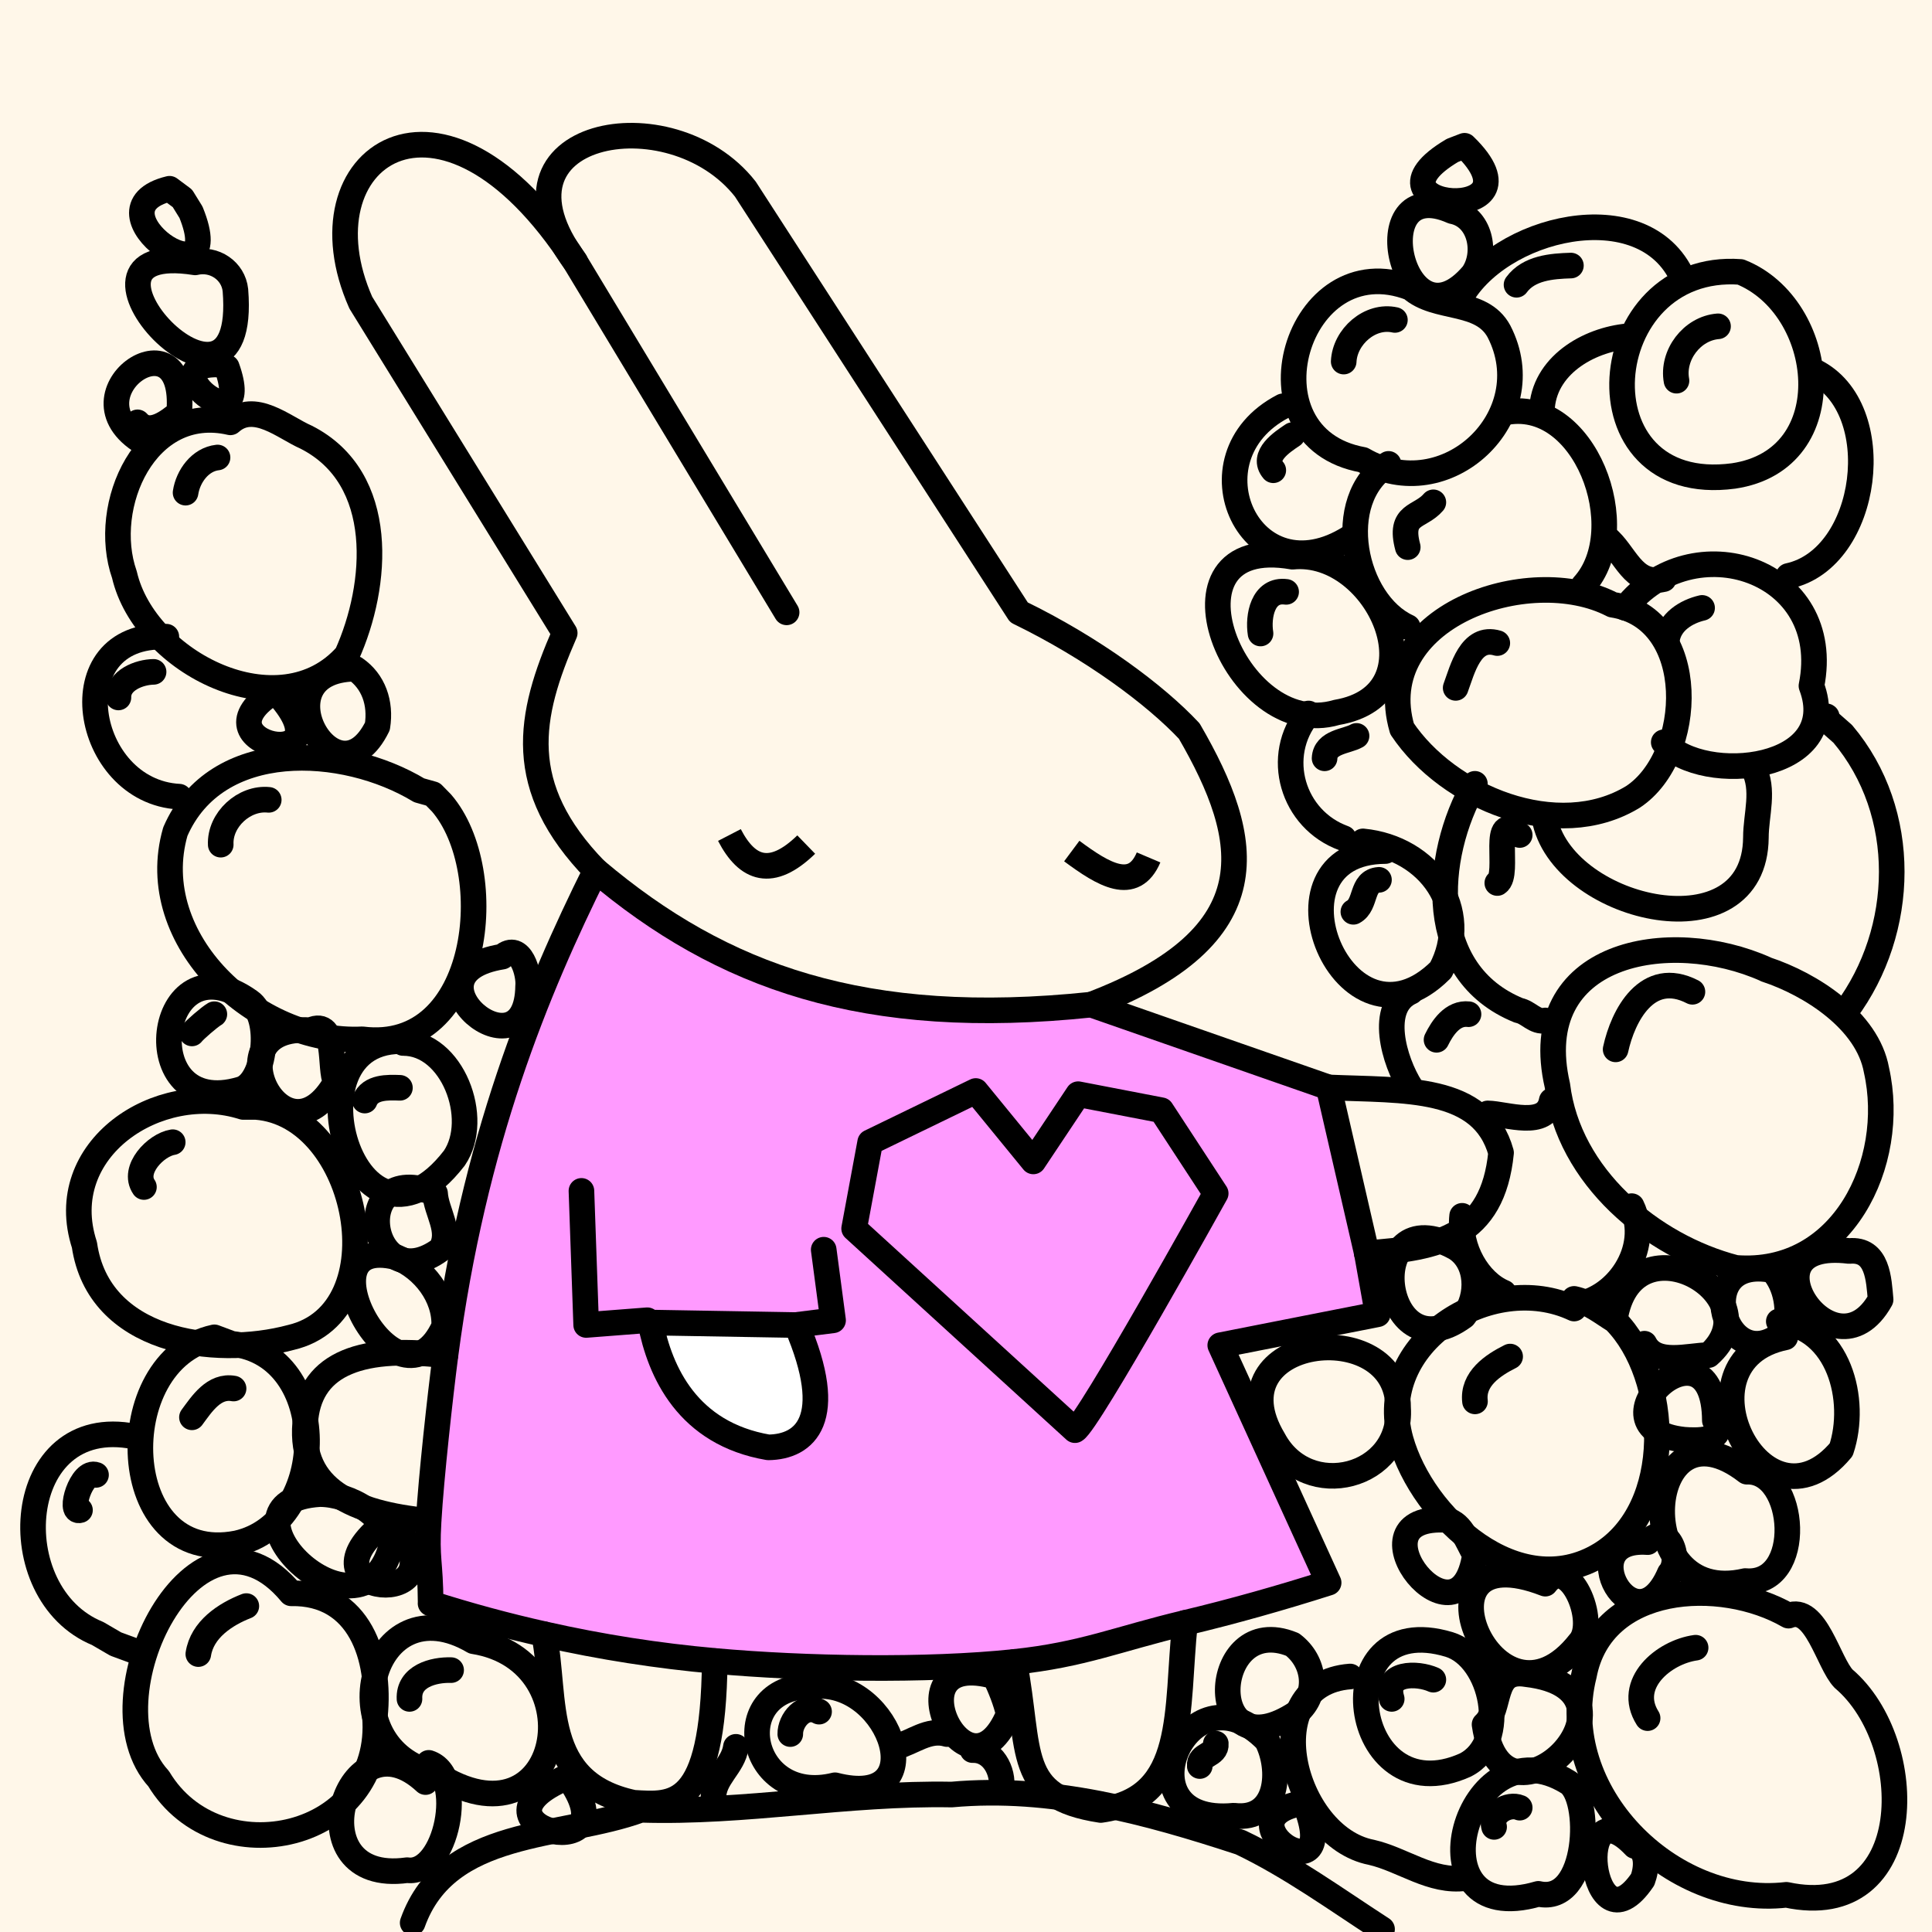 <svg width="20mm" height="20mm" viewBox="0 0 20 20" version="1.1" id="0_svg8" inkscape:version="1.2.1 (9c6d41e410, 2022-07-14)" sodipodi:docname="BackgroundPinkBunny.svg" xml:space="preserve" xmlns:inkscape="http://www.inkscape.org/namespaces/inkscape" xmlns:sodipodi="http://sodipodi.sourceforge.net/DTD/sodipodi-0.dtd" xmlns="http://www.w3.org/2000/svg" xmlns:svg="http://www.w3.org/2000/svg" xmlns:rdf="http://www.w3.org/1999/02/22-rdf-syntax-ns#" xmlns:cc="http://creativecommons.org/ns#" xmlns:dc="http://purl.org/dc/elements/1.1/"><defs id="0_defs2"/><sodipodi:namedview id="0_base" pagecolor="#ffffff" bordercolor="#666666" borderopacity="1.0" inkscape:pageopacity="0.0" inkscape:pageshadow="2" inkscape:zoom="6.79" inkscape:cx="89.322533" inkscape:cy="56.111929" inkscape:document-units="mm" inkscape:current-layer="layer2" showgrid="0_false" inkscape:window-width="1920" inkscape:window-height="1057" inkscape:window-x="-8" inkscape:window-y="-8" inkscape:window-maximized="1" inkscape:showpageshadow="2" inkscape:pagecheckerboard="false" inkscape:deskcolor="#d1d1d1"/><g inkscape:groupmode="layer" id="0_layer2" inkscape:label="BackgroundPinkBunny"><rect style="display:inline;fill:#fff7e9;fill-opacity:1;stroke:none;stroke-width:0.265;stroke-linecap:round;stroke-linejoin:round;stroke-opacity:0.412;paint-order:stroke fill markers" id="0_rect4821" width="20" height="20" x="0" y="0"/></g><defs id="1_defs2"/><sodipodi:namedview id="1_base" pagecolor="#ffffff" bordercolor="#666666" borderopacity="1.0" inkscape:pageopacity="0.0" inkscape:pageshadow="2" inkscape:zoom="7.9886859" inkscape:cx="30.605785" inkscape:cy="28.290009" inkscape:document-units="mm" inkscape:current-layer="layer2" showgrid="1_false" inkscape:window-width="1390" inkscape:window-height="1041" inkscape:window-x="514" inkscape:window-y="0" inkscape:window-maximized="0" inkscape:showpageshadow="2" inkscape:pagecheckerboard="0" inkscape:deskcolor="#d1d1d1"/><g inkscape:groupmode="layer" id="1_layer22" inkscape:label="Body"><g inkscape:groupmode="layer" id="1_layer2" inkscape:label="Body " transform="translate(0,-277)"><path style="fill:#ff9aff;stroke:#000000;stroke-width:0.265;stroke-linecap:round;stroke-linejoin:round;stroke-opacity:1;stroke-dasharray:none;fill-opacity:1" d="m 4.457,293.598 c 0.395,0.126 0.787,0.232 1.176,0.319 0.595,0.134 1.184,0.225 1.767,0.277 0.934,0.084 2.193,0.106 3.101,0.01 0.709,-0.075 1.071,-0.238 1.767,-0.404 0.498,-0.119 0.993,-0.259 1.486,-0.416 l -1.122,-2.458 1.63,-0.321 -0.113,-0.633 -0.395,-1.715 -2.457,-0.857 c -2.347,0.246 -3.823,-0.285 -5.129,-1.389 -0.612,1.229 -1.267,2.808 -1.557,5.022 -0.053,0.406 -0.148,1.262 -0.174,1.713 -0.024,0.407 0.018,0.406 0.021,0.853 z" id="1_path833" inkscape:connector-curvature="0" sodipodi:nodetypes="csssscccccccsscc"/><path style="fill:none;stroke:#000000;stroke-width:0.265;stroke-linecap:round;stroke-linejoin:round;stroke-opacity:1;stroke-dasharray:none" d="M 6.166,286.01 C 5.323,285.142 5.47,284.413 5.846,283.553 l -2.111,-3.42 c -0.664,-1.495 0.826,-2.575 2.217,-0.427 v 0 l 2.191,3.633" id="1_path835" inkscape:connector-curvature="0" sodipodi:nodetypes="cccccc"/><path style="fill:none;stroke:#000000;stroke-width:0.265;stroke-linecap:round;stroke-linejoin:round;stroke-opacity:1;stroke-dasharray:none" d="m 11.296,287.4 c 1.865,-0.71 1.671,-1.701 1.015,-2.832 -0.35,-0.374 -0.994,-0.855 -1.763,-1.229 l -2.832,-4.381 c -0.773,-0.987 -2.76,-0.603 -1.763,0.748" id="1_path837" inkscape:connector-curvature="0" sodipodi:nodetypes="ccccc"/><path style="fill:none;stroke:#000000;stroke-width:0.265;stroke-linecap:round;stroke-linejoin:round;stroke-opacity:1;stroke-dasharray:none" d="m 13.753,288.257 c 0.79,0.034 1.593,-0.024 1.786,0.676 -0.087,0.869 -0.644,0.989 -1.391,1.039" id="1_path845" inkscape:connector-curvature="0" sodipodi:nodetypes="ccc"/><path style="fill:none;stroke:#000000;stroke-width:0.265;stroke-linecap:round;stroke-linejoin:round;stroke-opacity:1;stroke-dasharray:none" d="m 5.632,293.917 c 0.135,0.678 -0.051,1.535 0.927,1.745 0.408,0.024 0.824,0.079 0.84,-1.467" id="1_path893" inkscape:connector-curvature="0" sodipodi:nodetypes="ccc"/><path style="fill:none;stroke:#000000;stroke-width:0.265;stroke-linecap:round;stroke-linejoin:round;stroke-opacity:1;stroke-dasharray:none" d="m 10.5,294.204 c 0.176,0.932 0.005,1.398 0.895,1.533 0.903,-0.124 0.776,-1.035 0.872,-1.937" id="1_path895" inkscape:connector-curvature="0" sodipodi:nodetypes="ccc"/><path style="fill:none;stroke:#000000;stroke-width:0.265;stroke-linecap:round;stroke-linejoin:round;stroke-opacity:1;stroke-dasharray:none" d="m 4.61,291.032 c -0.94,-0.117 -1.415,0.126 -1.451,0.7 -0.057,0.681 0.49,0.936 1.277,1.012" id="1_path916" inkscape:connector-curvature="0" sodipodi:nodetypes="ccc"/><path style="fill:#ffffff;stroke:#000000;stroke-width:0.265;stroke-linecap:round;stroke-linejoin:round;stroke-dasharray:none;stroke-opacity:1;fill-opacity:1" d="m 6.733,290.691 c 0.099,0.511 0.385,1.149 1.22,1.292 0.38,-0.004 0.713,-0.287 0.292,-1.266 z" id="1_path714" sodipodi:nodetypes="cccc"/><path style="fill:none;stroke:#000000;stroke-width:0.265;stroke-linecap:round;stroke-linejoin:round;stroke-opacity:1;stroke-dasharray:none" d="m 6.019,289.328 0.049,1.388 0.633,-0.049" id="1_path716" sodipodi:nodetypes="ccc"/><path style="fill:none;stroke:#000000;stroke-width:0.265;stroke-linecap:round;stroke-linejoin:round;stroke-opacity:1;stroke-dasharray:none" d="m 8.527,289.937 0.097,0.731 -0.39,0.049" id="1_path718" sodipodi:nodetypes="ccc"/></g></g><defs id="2_defs2"/><sodipodi:namedview id="2_base" pagecolor="#ffffff" bordercolor="#666666" borderopacity="1.0" inkscape:pageopacity="0.0" inkscape:pageshadow="2" inkscape:zoom="7.9886859" inkscape:cx="30.730962" inkscape:cy="28.290009" inkscape:document-units="mm" inkscape:current-layer="layer46" showgrid="2_false" inkscape:window-width="1390" inkscape:window-height="1041" inkscape:window-x="514" inkscape:window-y="0" inkscape:window-maximized="0" inkscape:showpageshadow="2" inkscape:pagecheckerboard="0" inkscape:deskcolor="#d1d1d1"/><g inkscape:groupmode="layer" id="2_layer46" inkscape:label="Bubbles"><path style="fill:none;stroke:#000000;stroke-width:0.265;stroke-linecap:round;stroke-linejoin:round;stroke-dasharray:none;stroke-opacity:1" d="M 14.606,2.981 C 13.423,2.52 12.832,4.53 14.108,4.76 14.967,5.26 15.974,4.315 15.517,3.43 15.333,3.091 14.87,3.216 14.606,2.981 Z" id="2_path19108"/><path style="fill:none;stroke:#000000;stroke-width:0.265;stroke-linecap:round;stroke-linejoin:round;stroke-dasharray:none;stroke-opacity:1" d="m 16.692,6.26 c -0.87,-0.452 -2.515,0.131 -2.178,1.284 0.474,0.71 1.609,1.183 2.391,0.705 0.64,-0.422 0.692,-1.85 -0.213,-1.989 z" id="2_path19110"/><path style="fill:none;stroke:#000000;stroke-width:0.265;stroke-linecap:round;stroke-linejoin:round;stroke-dasharray:none;stroke-opacity:1" d="M 18.017,2.815 C 16.497,2.704 16.298,5.147 17.946,4.927 19.092,4.757 18.914,3.172 18.017,2.815 Z" id="2_path19112"/><path style="fill:none;stroke:#000000;stroke-width:0.265;stroke-linecap:round;stroke-linejoin:round;stroke-dasharray:none;stroke-opacity:1" d="m 18.282,10.035 c -1.002,-0.45 -2.479,-0.179 -2.16,1.202 0.115,0.939 0.972,1.662 1.846,1.888 1.103,0.087 1.673,-1.089 1.457,-2.048 -0.093,-0.513 -0.678,-0.888 -1.143,-1.041 z" id="2_path19114"/><path style="fill:none;stroke:#000000;stroke-width:0.265;stroke-linecap:round;stroke-linejoin:round;stroke-dasharray:none;stroke-opacity:1" d="M 14.341,8.81 C 13.013,8.816 13.918,11.036 14.915,10.041 15.251,9.412 14.79,8.776 14.109,8.71" id="2_path19116"/><path style="fill:none;stroke:#000000;stroke-width:0.265;stroke-linecap:round;stroke-linejoin:round;stroke-dasharray:none;stroke-opacity:1" d="m 16.295,13.546 c -0.866,-0.408 -2.075,0.361 -1.795,1.357 0.226,0.807 1.214,1.706 2.066,1.192 0.787,-0.479 0.725,-1.846 0.151,-2.426 -0.135,-0.083 -0.263,-0.189 -0.422,-0.223" id="2_path19118"/><path style="fill:none;stroke:#000000;stroke-width:0.265;stroke-linecap:round;stroke-linejoin:round;stroke-dasharray:none;stroke-opacity:1" d="m 18.481,13.844 c -1.181,0.241 -0.231,2.132 0.579,1.163 0.171,-0.512 -0.022,-1.267 -0.646,-1.328" id="2_path19120"/><path style="fill:none;stroke:#000000;stroke-width:0.265;stroke-linecap:round;stroke-linejoin:round;stroke-dasharray:none;stroke-opacity:1" d="m 18.514,16.725 c -0.701,-0.405 -1.937,-0.337 -2.117,0.618 -0.304,1.204 0.895,2.411 2.096,2.272 1.369,0.294 1.374,-1.573 0.592,-2.237 -0.158,-0.163 -0.288,-0.769 -0.57,-0.653 z" id="2_path19122"/><path style="fill:none;stroke:#000000;stroke-width:0.265;stroke-linecap:round;stroke-linejoin:round;stroke-dasharray:none;stroke-opacity:1" d="m 15.003,17.024 c -1.306,-0.395 -1.035,1.786 0.165,1.248 0.469,-0.237 0.283,-1.111 -0.165,-1.248 z" id="2_path19126"/><path style="fill:none;stroke:#000000;stroke-width:0.265;stroke-linecap:round;stroke-linejoin:round;stroke-dasharray:none;stroke-opacity:1" d="M 2.385,4.372 C 1.51,4.169 1.037,5.235 1.288,5.949 1.499,6.863 2.898,7.569 3.59,6.781 3.916,6.059 4.006,4.95 3.17,4.526 2.935,4.423 2.635,4.149 2.385,4.372 Z" id="2_path19128"/><path style="fill:none;stroke:#000000;stroke-width:0.265;stroke-linecap:round;stroke-linejoin:round;stroke-dasharray:none;stroke-opacity:1" d="M 4.339,8.181 C 3.559,7.71 2.236,7.636 1.815,8.609 1.491,9.733 2.66,10.814 3.751,10.759 4.981,10.912 5.177,9.016 4.571,8.313 l -0.09,-0.092 z" id="2_path19130"/><path style="fill:none;stroke:#000000;stroke-width:0.265;stroke-linecap:round;stroke-linejoin:round;stroke-dasharray:none;stroke-opacity:1" d="M 3.014,16.494 C 2.038,15.319 0.893,17.6 1.642,18.413 2.256,19.437 3.988,19.044 3.881,17.765 3.944,17.16 3.722,16.48 3.014,16.494 Z" id="2_path19132"/><path style="fill:none;stroke:#000000;stroke-width:0.265;stroke-linecap:round;stroke-linejoin:round;stroke-dasharray:none;stroke-opacity:1" d="M 2.517,11.459 C 1.641,11.179 0.551,11.895 0.874,12.887 1.019,13.885 2.204,14.061 3.012,13.845 4.122,13.584 3.727,11.539 2.65,11.459 Z" id="2_path19134"/><path style="fill:none;stroke:#000000;stroke-width:0.265;stroke-linecap:round;stroke-linejoin:round;stroke-dasharray:none;stroke-opacity:1" d="m 16.825,6.293 c 0.692,-0.881 2.17,-0.401 1.927,0.807 0.332,0.881 -1.111,1.037 -1.529,0.584" id="2_path19136"/><path style="fill:none;stroke:#000000;stroke-width:0.265;stroke-linecap:round;stroke-linejoin:round;stroke-dasharray:none;stroke-opacity:1" d="m 15.997,8.512 c 0.225,0.927 2.169,1.367 2.18,0.159 1.8e-5,-0.241 0.093,-0.493 -0.027,-0.722" id="2_path19138"/><path style="fill:none;stroke:#000000;stroke-width:0.265;stroke-linecap:round;stroke-linejoin:round;stroke-dasharray:none;stroke-opacity:1" d="M 19.11,10.466 C 19.729,9.633 19.764,8.412 19.076,7.597 L 18.911,7.452 c -0.055,-0.014 0.048,-0.048 -0.033,-0.033" id="2_path19144"/><path style="fill:none;stroke:#000000;stroke-width:0.265;stroke-linecap:round;stroke-linejoin:round;stroke-dasharray:none;stroke-opacity:1" d="m 15.268,8.114 c -0.436,0.761 -0.511,1.954 0.455,2.346 0.099,0.018 0.167,0.127 0.274,0.104" id="2_path19146"/><path style="fill:none;stroke:#000000;stroke-width:0.265;stroke-linecap:round;stroke-linejoin:round;stroke-dasharray:none;stroke-opacity:1" d="m 14.606,11.261 c -0.176,-0.275 -0.341,-0.842 0,-0.994" id="2_path19148"/><path style="fill:none;stroke:#000000;stroke-width:0.265;stroke-linecap:round;stroke-linejoin:round;stroke-dasharray:none;stroke-opacity:1" d="m 15.401,11.526 c 0.194,0.003 0.606,0.163 0.662,-0.132" id="2_path19150"/><path style="fill:none;stroke:#000000;stroke-width:0.265;stroke-linecap:round;stroke-linejoin:round;stroke-dasharray:none;stroke-opacity:1" d="m 15.136,12.586 c -0.037,0.332 0.168,0.686 0.431,0.795" id="2_path19152"/><path style="fill:none;stroke:#000000;stroke-width:0.265;stroke-linecap:round;stroke-linejoin:round;stroke-dasharray:none;stroke-opacity:1" d="m 16.262,13.513 c 0.476,-0.036 0.838,-0.598 0.629,-1.027" id="2_path19154"/><path style="fill:none;stroke:#000000;stroke-width:0.265;stroke-linecap:round;stroke-linejoin:round;stroke-dasharray:none;stroke-opacity:1" d="m 16.725,13.612 c 0.208,-1.035 1.647,-0.186 0.962,0.416 -0.213,0.003 -0.548,0.112 -0.664,-0.118" id="2_path19156"/><path style="fill:none;stroke:#000000;stroke-width:0.265;stroke-linecap:round;stroke-linejoin:round;stroke-dasharray:none;stroke-opacity:1" d="m 18.348,13.149 c -0.87,-0.171 -0.493,1.172 0.127,0.633 0.059,-0.209 0.022,-0.469 -0.127,-0.633 z" id="2_path19158"/><path style="fill:none;stroke:#000000;stroke-width:0.265;stroke-linecap:round;stroke-linejoin:round;stroke-dasharray:none;stroke-opacity:1" d="m 19.143,12.95 c -1.164,-0.143 -0.167,1.388 0.325,0.503 -0.019,-0.205 -0.027,-0.53 -0.325,-0.503 z" id="2_path19160"/><path style="fill:none;stroke:#000000;stroke-width:0.265;stroke-linecap:round;stroke-linejoin:round;stroke-dasharray:none;stroke-opacity:1" d="m 17.752,14.705 c -0.008,-1.164 -1.36,0.088 -0.319,0.199 0.116,0.009 0.447,0.025 0.319,-0.199 z" id="2_path19162"/><path style="fill:none;stroke:#000000;stroke-width:0.265;stroke-linecap:round;stroke-linejoin:round;stroke-dasharray:none;stroke-opacity:1" d="m 18.083,15.235 c -1.081,-0.837 -1.247,1.419 -0.016,1.132 0.617,0.054 0.538,-1.151 0.016,-1.132 z" id="2_path19164"/><path style="fill:none;stroke:#000000;stroke-width:0.265;stroke-linecap:round;stroke-linejoin:round;stroke-dasharray:none;stroke-opacity:1" d="m 17.057,15.964 c -0.814,-0.058 -0.13,1.161 0.228,0.323 0.131,-0.146 -0.02,-0.549 -0.228,-0.323 z" id="2_path19166"/><path style="fill:none;stroke:#000000;stroke-width:0.265;stroke-linecap:round;stroke-linejoin:round;stroke-dasharray:none;stroke-opacity:1" d="m 15.997,16.394 c -1.474,-0.574 -0.528,1.74 0.357,0.608 0.195,-0.214 -0.114,-0.931 -0.357,-0.608 z" id="2_path19168"/><path style="fill:none;stroke:#000000;stroke-width:0.265;stroke-linecap:round;stroke-linejoin:round;stroke-dasharray:none;stroke-opacity:1" d="m 14.937,15.732 c -0.987,-0.024 0.173,1.424 0.332,0.362 -0.08,-0.132 -0.145,-0.358 -0.332,-0.362 z" id="2_path19170"/><path style="fill:none;stroke:#000000;stroke-width:0.265;stroke-linecap:round;stroke-linejoin:round;stroke-dasharray:none;stroke-opacity:1" d="m 14.473,14.573 c 0.004,-0.984 -1.938,-0.752 -1.289,0.331 0.351,0.655 1.336,0.389 1.289,-0.331 z" id="2_path19172"/><path style="fill:none;stroke:#000000;stroke-width:0.265;stroke-linecap:round;stroke-linejoin:round;stroke-dasharray:none;stroke-opacity:1" d="m 15.069,12.917 c -0.993,-0.55 -0.787,1.347 0.084,0.709 0.16,-0.205 0.153,-0.562 -0.084,-0.709 z" id="2_path19174"/><path style="fill:none;stroke:#000000;stroke-width:0.265;stroke-linecap:round;stroke-linejoin:round;stroke-dasharray:none;stroke-opacity:1" d="m 15.368,17.852 c 0.187,1.303 1.826,-0.36 0.433,-0.521 -0.374,-0.062 -0.248,0.353 -0.433,0.521 z" id="2_path19176"/><path style="fill:none;stroke:#000000;stroke-width:0.265;stroke-linecap:round;stroke-linejoin:round;stroke-dasharray:none;stroke-opacity:1" d="M 1.755,1.954 C 0.859,2.171 2.388,3.208 1.977,2.197 L 1.888,2.053 Z" id="2_path19180"/><path style="fill:none;stroke:#000000;stroke-width:0.265;stroke-linecap:round;stroke-linejoin:round;stroke-dasharray:none;stroke-opacity:1" d="m 15.036,1.557 c -1.046,0.619 0.991,0.791 0.125,-0.048 z" id="2_path19184"/><path style="fill:none;stroke:#000000;stroke-width:0.265;stroke-linecap:round;stroke-linejoin:round;stroke-dasharray:none;stroke-opacity:1" d="m 14.374,4.802 c -0.587,0.369 -0.363,1.432 0.199,1.689" id="2_path19186"/><path style="fill:none;stroke:#000000;stroke-width:0.265;stroke-linecap:round;stroke-linejoin:round;stroke-dasharray:none;stroke-opacity:1" d="m 15.566,4.272 c 0.836,-0.182 1.356,1.205 0.828,1.788" id="2_path19188"/><path style="fill:none;stroke:#000000;stroke-width:0.265;stroke-linecap:round;stroke-linejoin:round;stroke-dasharray:none;stroke-opacity:1" d="m 18.514,5.962 c 0.837,-0.178 1.039,-1.744 0.265,-2.12" id="2_path19190"/><path style="fill:none;stroke:#000000;stroke-width:0.265;stroke-linecap:round;stroke-linejoin:round;stroke-dasharray:none;stroke-opacity:1" d="m 16.891,3.478 c -0.41,0.023 -0.884,0.28 -0.927,0.729" id="2_path19192"/><path style="fill:none;stroke:#000000;stroke-width:0.265;stroke-linecap:round;stroke-linejoin:round;stroke-dasharray:none;stroke-opacity:1" d="m 16.626,5.564 c 0.198,0.157 0.276,0.505 0.596,0.431" id="2_path19194"/><path style="fill:none;stroke:#000000;stroke-width:0.265;stroke-linecap:round;stroke-linejoin:round;stroke-dasharray:none;stroke-opacity:1" d="m 15.103,3.113 c 0.388,-0.76 1.916,-1.136 2.318,-0.232" id="2_path19196"/><path style="fill:none;stroke:#000000;stroke-width:0.265;stroke-linecap:round;stroke-linejoin:round;stroke-dasharray:none;stroke-opacity:1" d="M 13.281,4.206 C 12.264,4.737 12.95,6.216 13.977,5.564" id="2_path19198"/><path style="fill:none;stroke:#000000;stroke-width:0.265;stroke-linecap:round;stroke-linejoin:round;stroke-dasharray:none;stroke-opacity:1" d="M 13.38,5.763 C 11.928,5.509 12.777,7.689 13.837,7.375 14.94,7.188 14.264,5.673 13.38,5.763 Z" id="2_path19200"/><path style="fill:none;stroke:#000000;stroke-width:0.265;stroke-linecap:round;stroke-linejoin:round;stroke-dasharray:none;stroke-opacity:1" d="M 13.546,7.386 C 13.183,7.825 13.379,8.485 13.91,8.677" id="2_path19202"/><path style="fill:none;stroke:#000000;stroke-width:0.265;stroke-linecap:round;stroke-linejoin:round;stroke-dasharray:none;stroke-opacity:1" d="m 16.229,18.448 c -1.061,-0.655 -1.649,1.551 -0.304,1.157 0.527,0.12 0.563,-1.011 0.304,-1.157 z" id="2_path19204"/><path style="fill:none;stroke:#000000;stroke-width:0.265;stroke-linecap:round;stroke-linejoin:round;stroke-dasharray:none;stroke-opacity:1" d="m 13.977,17.355 c -0.994,0.076 -0.604,1.66 0.219,1.82 0.328,0.075 0.621,0.315 0.974,0.267" id="2_path19206"/><path style="fill:none;stroke:#000000;stroke-width:0.265;stroke-linecap:round;stroke-linejoin:round;stroke-dasharray:none;stroke-opacity:1" d="m 13.38,17.024 c -0.865,-0.356 -0.939,1.364 0.047,0.706 0.233,-0.196 0.182,-0.532 -0.047,-0.706 z" id="2_path19212"/><path style="fill:none;stroke:#000000;stroke-width:0.265;stroke-linecap:round;stroke-linejoin:round;stroke-dasharray:none;stroke-opacity:1" d="m 4.272,19.905 c 0.353,-0.989 1.545,-0.87 2.362,-1.17 1.081,0.034 2.137,-0.178 3.217,-0.158 1.033,-0.093 2.017,0.176 2.99,0.495 0.516,0.246 0.99,0.591 1.466,0.899" id="2_path19214"/><path style="fill:none;stroke:#000000;stroke-width:0.265;stroke-linecap:round;stroke-linejoin:round;stroke-dasharray:none;stroke-opacity:1" d="m 13.115,18.017 c -0.833,-0.857 -1.553,0.897 -0.342,0.779 0.466,0.057 0.497,-0.479 0.342,-0.779 z" id="2_path19216"/><path style="fill:none;stroke:#000000;stroke-width:0.265;stroke-linecap:round;stroke-linejoin:round;stroke-dasharray:none;stroke-opacity:1" d="m 16.924,19.11 c -0.656,-0.694 -0.464,1.152 0.081,0.348 0.04,-0.108 0.065,-0.305 -0.081,-0.348 z" id="2_path19218"/><path style="fill:none;stroke:#000000;stroke-width:0.265;stroke-linecap:round;stroke-linejoin:round;stroke-dasharray:none;stroke-opacity:1" d="m 13.414,18.68 c -0.745,0.186 0.448,0.965 0.117,0.05 l -0.043,-0.039 z" id="2_path19220"/><path style="fill:none;stroke:#000000;stroke-width:0.265;stroke-linecap:round;stroke-linejoin:round;stroke-dasharray:none;stroke-opacity:1" d="m 10.3,17.355 c -1.112,-0.317 -0.288,1.421 0.142,0.389 -0.031,-0.135 -0.084,-0.264 -0.142,-0.389 z" id="2_path19224"/><path style="fill:none;stroke:#000000;stroke-width:0.265;stroke-linecap:round;stroke-linejoin:round;stroke-dasharray:none;stroke-opacity:1" d="M 8.446,17.454 C 7.496,17.421 7.731,18.709 8.644,18.481 9.682,18.748 9.229,17.4 8.446,17.454 Z" id="2_path19226"/><path style="fill:none;stroke:#000000;stroke-width:0.265;stroke-linecap:round;stroke-linejoin:round;stroke-dasharray:none;stroke-opacity:1" d="m 9.274,18.083 c 0.177,-0.045 0.335,-0.19 0.53,-0.132" id="2_path19228"/><path style="fill:none;stroke:#000000;stroke-width:0.265;stroke-linecap:round;stroke-linejoin:round;stroke-dasharray:none;stroke-opacity:1" d="m 10.068,18.117 c 0.207,-0.007 0.324,0.217 0.298,0.397" id="2_path19230"/><path style="fill:none;stroke:#000000;stroke-width:0.265;stroke-linecap:round;stroke-linejoin:round;stroke-dasharray:none;stroke-opacity:1" d="m 7.618,18.083 c -0.027,0.2 -0.237,0.32 -0.232,0.53" id="2_path19232"/><path style="fill:none;stroke:#000000;stroke-width:0.265;stroke-linecap:round;stroke-linejoin:round;stroke-dasharray:none;stroke-opacity:1" d="M 4.902,16.99 C 3.83,16.359 3.388,18.1 4.511,18.362 5.821,19.203 6.191,17.192 4.902,16.99 Z" id="2_path19234"/><path style="fill:none;stroke:#000000;stroke-width:0.265;stroke-linecap:round;stroke-linejoin:round;stroke-dasharray:none;stroke-opacity:1" d="m 3.941,15.798 c -0.86,0.724 0.822,0.881 0.179,0.03 z" id="2_path19236"/><path style="fill:none;stroke:#000000;stroke-width:0.265;stroke-linecap:round;stroke-linejoin:round;stroke-dasharray:none;stroke-opacity:1" d="M 3.312,15.467 C 2.112,15.536 3.725,17.127 4.044,16.028 4.017,15.689 3.623,15.468 3.312,15.467 Z" id="2_path19238"/><path style="fill:none;stroke:#000000;stroke-width:0.265;stroke-linecap:round;stroke-linejoin:round;stroke-dasharray:none;stroke-opacity:1" d="m 4.107,13.016 c -1.058,-0.267 0.017,1.753 0.491,0.714 0.014,-0.308 -0.214,-0.601 -0.491,-0.714 z" id="2_path19240"/><path style="fill:none;stroke:#000000;stroke-width:0.265;stroke-linecap:round;stroke-linejoin:round;stroke-dasharray:none;stroke-opacity:1" d="m 2.219,13.844 c -1.086,0.234 -1.025,2.381 0.233,2.132 0.973,-0.218 0.982,-1.955 -0.054,-2.065 l -0.179,-0.067 z" id="2_path19242"/><path style="fill:none;stroke:#000000;stroke-width:0.265;stroke-linecap:round;stroke-linejoin:round;stroke-dasharray:none;stroke-opacity:1" d="M 4.405,18.448 C 3.578,17.677 3.036,19.524 4.215,19.36 4.622,19.417 4.833,18.376 4.438,18.249" id="2_path19244"/><path style="fill:none;stroke:#000000;stroke-width:0.265;stroke-linecap:round;stroke-linejoin:round;stroke-dasharray:none;stroke-opacity:1" d="m 5.763,18.448 c -0.941,0.474 0.814,0.906 0.11,-0.059 z" id="2_path19246"/><path style="fill:none;stroke:#000000;stroke-width:0.265;stroke-linecap:round;stroke-linejoin:round;stroke-dasharray:none;stroke-opacity:1" d="M 4.339,10.797 C 2.857,10.523 3.65,13.35 4.703,11.989 4.982,11.579 4.681,10.794 4.173,10.797" id="2_path19248"/><path style="fill:none;stroke:#000000;stroke-width:0.265;stroke-linecap:round;stroke-linejoin:round;stroke-dasharray:none;stroke-opacity:1" d="M 4.504,12.354 C 3.586,11.976 3.815,13.484 4.562,12.933 4.679,12.745 4.515,12.547 4.504,12.354 Z" id="2_path19250"/><path style="fill:none;stroke:#000000;stroke-width:0.265;stroke-linecap:round;stroke-linejoin:round;stroke-dasharray:none;stroke-opacity:1" d="M 5.2,9.903 C 4.104,10.08 5.455,11.212 5.467,10.206 5.48,10.089 5.392,9.737 5.2,9.903 Z" id="2_path19252"/><path style="fill:none;stroke:#000000;stroke-width:0.265;stroke-linecap:round;stroke-linejoin:round;stroke-dasharray:none;stroke-opacity:1" d="M 2.583,10.366 C 1.61,9.675 1.375,11.608 2.49,11.277 2.747,11.206 2.823,10.528 2.583,10.366 Z" id="2_path19254"/><path style="fill:none;stroke:#000000;stroke-width:0.265;stroke-linecap:round;stroke-linejoin:round;stroke-dasharray:none;stroke-opacity:1" d="m 3.213,10.665 c -1.058,-0.073 -0.273,1.487 0.264,0.537 -0.074,-0.128 0.022,-0.667 -0.264,-0.537 z" id="2_path19256"/><path style="fill:none;stroke:#000000;stroke-width:0.265;stroke-linecap:round;stroke-linejoin:round;stroke-dasharray:none;stroke-opacity:1" d="m 2.848,7.154 c -0.911,0.554 0.839,0.904 0,0 z" id="2_path19258"/><path style="fill:none;stroke:#000000;stroke-width:0.265;stroke-linecap:round;stroke-linejoin:round;stroke-dasharray:none;stroke-opacity:1" d="M 3.676,6.922 C 2.648,6.939 3.476,8.398 3.907,7.519 3.945,7.278 3.867,7.053 3.676,6.922 Z" id="2_path19260"/><path style="fill:none;stroke:#000000;stroke-width:0.265;stroke-linecap:round;stroke-linejoin:round;stroke-dasharray:none;stroke-opacity:1" d="M 1.722,6.591 C 0.587,6.548 0.863,8.196 1.855,8.247" id="2_path19262"/><path style="fill:none;stroke:#000000;stroke-width:0.265;stroke-linecap:round;stroke-linejoin:round;stroke-dasharray:none;stroke-opacity:1" d="M 1.524,4.604 C 0.615,4.11 1.946,3.174 1.855,4.272 1.749,4.361 1.552,4.518 1.424,4.372" id="2_path19264"/><path style="fill:none;stroke:#000000;stroke-width:0.265;stroke-linecap:round;stroke-linejoin:round;stroke-dasharray:none;stroke-opacity:1" d="m 2.318,3.776 c -0.853,-0.063 0.339,0.888 0.03,0.026 L 2.242,3.724 2.12,3.676" id="2_path19266"/><path style="fill:none;stroke:#000000;stroke-width:0.265;stroke-linecap:round;stroke-linejoin:round;stroke-dasharray:none;stroke-opacity:1" d="M 2.02,2.716 C 0.423,2.463 2.579,4.762 2.437,3.004 2.416,2.802 2.217,2.669 2.02,2.716 Z" id="2_path19268"/><path style="fill:none;stroke:#000000;stroke-width:0.265;stroke-linecap:round;stroke-linejoin:round;stroke-dasharray:none;stroke-opacity:1" d="M 15.036,2.186 C 14.089,1.765 14.524,3.694 15.249,2.838 15.4,2.618 15.325,2.242 15.036,2.186 Z" id="2_path19270"/><path style="fill:none;stroke:#000000;stroke-width:0.265;stroke-linecap:round;stroke-linejoin:round;stroke-dasharray:none;stroke-opacity:1" d="m 14.838,5.2 c -0.14,0.162 -0.36,0.109 -0.265,0.464" id="2_path19274"/><path style="fill:none;stroke:#000000;stroke-width:0.265;stroke-linecap:round;stroke-linejoin:round;stroke-dasharray:none;stroke-opacity:1" d="M 17.785,3.378 C 17.516,3.399 17.306,3.676 17.355,3.941" id="2_path19276"/><path style="fill:none;stroke:#000000;stroke-width:0.265;stroke-linecap:round;stroke-linejoin:round;stroke-dasharray:none;stroke-opacity:1" d="m 14.44,3.312 c -0.259,-0.058 -0.519,0.175 -0.53,0.431" id="2_path19278"/><path style="fill:none;stroke:#000000;stroke-width:0.265;stroke-linecap:round;stroke-linejoin:round;stroke-dasharray:none;stroke-opacity:1" d="m 17.52,10.267 c -0.467,-0.24 -0.719,0.245 -0.795,0.596" id="2_path19280"/><path style="fill:none;stroke:#000000;stroke-width:0.265;stroke-linecap:round;stroke-linejoin:round;stroke-dasharray:none;stroke-opacity:1" d="m 15.732,8.644 c -0.315,-0.273 -0.094,0.41 -0.232,0.497" id="2_path19282"/><path style="fill:none;stroke:#000000;stroke-width:0.265;stroke-linecap:round;stroke-linejoin:round;stroke-dasharray:none;stroke-opacity:1" d="m 15.633,14.043 c -0.178,0.089 -0.392,0.231 -0.364,0.464" id="2_path19284"/><path style="fill:none;stroke:#000000;stroke-width:0.265;stroke-linecap:round;stroke-linejoin:round;stroke-dasharray:none;stroke-opacity:1" d="m 17.553,17.057 c -0.333,0.046 -0.721,0.375 -0.497,0.729" id="2_path19286"/><path style="fill:none;stroke:#000000;stroke-width:0.265;stroke-linecap:round;stroke-linejoin:round;stroke-dasharray:none;stroke-opacity:1" d="M 13.314,6.127 C 13.071,6.094 13.021,6.384 13.049,6.558" id="2_path19288"/><path style="fill:none;stroke:#000000;stroke-width:0.265;stroke-linecap:round;stroke-linejoin:round;stroke-dasharray:none;stroke-opacity:1" d="m 13.38,4.504 c -0.105,0.07 -0.326,0.215 -0.199,0.364" id="2_path19290"/><path style="fill:none;stroke:#000000;stroke-width:0.265;stroke-linecap:round;stroke-linejoin:round;stroke-dasharray:none;stroke-opacity:1" d="m 16.262,2.749 c -0.197,0.006 -0.435,0.024 -0.563,0.199" id="2_path19292"/><path style="fill:none;stroke:#000000;stroke-width:0.265;stroke-linecap:round;stroke-linejoin:round;stroke-dasharray:none;stroke-opacity:1" d="m 15.5,6.657 c -0.277,-0.082 -0.361,0.275 -0.431,0.464" id="2_path19294"/><path style="fill:none;stroke:#000000;stroke-width:0.265;stroke-linecap:round;stroke-linejoin:round;stroke-dasharray:none;stroke-opacity:1" d="m 17.62,6.293 c -0.167,0.039 -0.339,0.146 -0.364,0.331" id="2_path19296"/><path style="fill:none;stroke:#000000;stroke-width:0.265;stroke-linecap:round;stroke-linejoin:round;stroke-dasharray:none;stroke-opacity:1" d="m 15.202,10.499 c -0.164,-0.019 -0.271,0.142 -0.331,0.265" id="2_path19298"/><path style="fill:none;stroke:#000000;stroke-width:0.265;stroke-linecap:round;stroke-linejoin:round;stroke-dasharray:none;stroke-opacity:1" d="m 14.275,9.108 c -0.19,0.013 -0.125,0.256 -0.265,0.331" id="2_path19300"/><path style="fill:none;stroke:#000000;stroke-width:0.265;stroke-linecap:round;stroke-linejoin:round;stroke-dasharray:none;stroke-opacity:1" d="m 14.043,7.618 c -0.103,0.058 -0.324,0.06 -0.331,0.232" id="2_path19302"/><path style="fill:none;stroke:#000000;stroke-width:0.265;stroke-linecap:round;stroke-linejoin:round;stroke-dasharray:none;stroke-opacity:1" d="m 14.838,17.388 c -0.164,-0.074 -0.517,-0.081 -0.431,0.199" id="2_path19304"/><path style="fill:none;stroke:#000000;stroke-width:0.265;stroke-linecap:round;stroke-linejoin:round;stroke-dasharray:none;stroke-opacity:1" d="m 15.732,18.713 c -0.116,-0.049 -0.307,0.055 -0.265,0.199" id="2_path19306"/><path style="fill:none;stroke:#000000;stroke-width:0.265;stroke-linecap:round;stroke-linejoin:round;stroke-dasharray:none;stroke-opacity:1" d="m 12.586,18.05 c 0.011,0.123 -0.179,0.108 -0.166,0.232" id="2_path19308"/><path style="fill:none;stroke:#000000;stroke-width:0.265;stroke-linecap:round;stroke-linejoin:round;stroke-dasharray:none;stroke-opacity:1" d="M 8.479,17.719 C 8.322,17.631 8.178,17.811 8.181,17.951" id="2_path19310"/><path style="fill:none;stroke:#000000;stroke-width:0.265;stroke-linecap:round;stroke-linejoin:round;stroke-dasharray:none;stroke-opacity:1" d="m 4.67,17.289 c -0.183,-0.006 -0.443,0.063 -0.431,0.298" id="2_path19312"/><path style="fill:none;stroke:#000000;stroke-width:0.265;stroke-linecap:round;stroke-linejoin:round;stroke-dasharray:none;stroke-opacity:1" d="m 2.55,16.626 c -0.219,0.085 -0.459,0.244 -0.497,0.497" id="2_path19318"/><path style="fill:none;stroke:#000000;stroke-width:0.265;stroke-linecap:round;stroke-linejoin:round;stroke-dasharray:none;stroke-opacity:1" d="M 1.391,14.871 C 0.134,14.621 0.006,16.5 1.011,16.91 l 0.187,0.109 0.193,0.071" id="2_path19320"/><path style="fill:none;stroke:#000000;stroke-width:0.265;stroke-linecap:round;stroke-linejoin:round;stroke-dasharray:none;stroke-opacity:1" d="M 0.994,15.268 C 0.843,15.209 0.706,15.67 0.828,15.633" id="2_path19322"/><path style="fill:none;stroke:#000000;stroke-width:0.265;stroke-linecap:round;stroke-linejoin:round;stroke-dasharray:none;stroke-opacity:1" d="m 2.418,14.374 c -0.203,-0.037 -0.329,0.16 -0.431,0.298" id="2_path19324"/><path style="fill:none;stroke:#000000;stroke-width:0.265;stroke-linecap:round;stroke-linejoin:round;stroke-dasharray:none;stroke-opacity:1" d="m 1.788,11.824 c -0.175,0.028 -0.422,0.283 -0.298,0.464" id="2_path19326"/><path style="fill:none;stroke:#000000;stroke-width:0.265;stroke-linecap:round;stroke-linejoin:round;stroke-dasharray:none;stroke-opacity:1" d="M 2.782,8.28 C 2.528,8.253 2.273,8.486 2.285,8.744" id="2_path19328"/><path style="fill:none;stroke:#000000;stroke-width:0.265;stroke-linecap:round;stroke-linejoin:round;stroke-dasharray:none;stroke-opacity:1" d="M 2.252,4.736 C 2.071,4.756 1.946,4.932 1.921,5.1" id="2_path19330"/><path style="fill:none;stroke:#000000;stroke-width:0.265;stroke-linecap:round;stroke-linejoin:round;stroke-dasharray:none;stroke-opacity:1" d="m 1.59,6.955 c -0.147,0.002 -0.369,0.086 -0.364,0.265" id="2_path19332"/><path style="fill:none;stroke:#000000;stroke-width:0.265;stroke-linecap:round;stroke-linejoin:round;stroke-dasharray:none;stroke-opacity:1" d="m 4.14,11.261 c -0.125,-0.005 -0.308,-0.011 -0.364,0.132" id="2_path19334"/><path style="fill:none;stroke:#000000;stroke-width:0.265;stroke-linecap:round;stroke-linejoin:round;stroke-dasharray:none;stroke-opacity:1" d="m 2.219,10.499 c -0.05,0.029 -0.204,0.162 -0.232,0.199" id="2_path19338"/></g><defs id="3_defs2"/><sodipodi:namedview id="3_base" pagecolor="#ffffff" bordercolor="#666666" borderopacity="1.0" inkscape:pageopacity="0.0" inkscape:pageshadow="2" inkscape:zoom="7.9886859" inkscape:cx="30.480608" inkscape:cy="28.227421" inkscape:document-units="mm" inkscape:current-layer="layer18" showgrid="3_false" inkscape:window-width="1390" inkscape:window-height="1179" inkscape:window-x="696" inkscape:window-y="35" inkscape:window-maximized="0" inkscape:showpageshadow="2" inkscape:pagecheckerboard="0" inkscape:deskcolor="#d1d1d1"/><g inkscape:groupmode="layer" id="3_layer18" inkscape:label="sleepy eyes" style="display:inline"><path style="fill:none;stroke:#000000;stroke-width:0.265px;stroke-linecap:butt;stroke-linejoin:miter;stroke-opacity:1" d="m 7.551,8.644 c 0.184,0.356 0.434,0.449 0.795,0.099" id="3_path2052" sodipodi:nodetypes="cc"/><path style="fill:none;stroke:#000000;stroke-width:0.265px;stroke-linecap:butt;stroke-linejoin:miter;stroke-opacity:1" d="m 11.095,8.81 c 0.328,0.244 0.64,0.431 0.795,0.066" id="3_path2054" sodipodi:nodetypes="cc"/></g><defs id="4_defs2"/><sodipodi:namedview id="4_base" pagecolor="#ffffff" bordercolor="#666666" borderopacity="1.0" inkscape:pageopacity="0.0" inkscape:pageshadow="2" inkscape:zoom="7.9886859" inkscape:cx="30.605785" inkscape:cy="28.290009" inkscape:document-units="mm" inkscape:current-layer="layer11" showgrid="4_false" inkscape:window-width="1390" inkscape:window-height="1041" inkscape:window-x="514" inkscape:window-y="0" inkscape:window-maximized="0" inkscape:showpageshadow="2" inkscape:pagecheckerboard="0" inkscape:deskcolor="#d1d1d1"/><g inkscape:groupmode="layer" id="4_layer11" inkscape:label="clothes heart" style="display:inline"><path style="fill:none;stroke:#000000;stroke-width:0.265;stroke-linecap:round;stroke-linejoin:round;stroke-opacity:1;stroke-dasharray:none" d="m 11.128,14.805 c 0.132,-0.066 1.457,-2.451 1.457,-2.451 l -0.563,-0.861 -0.861,-0.166 -0.464,0.696 -0.596,-0.729 -1.093,0.53 -0.166,0.894 z" id="4_path1247"/></g></svg>
